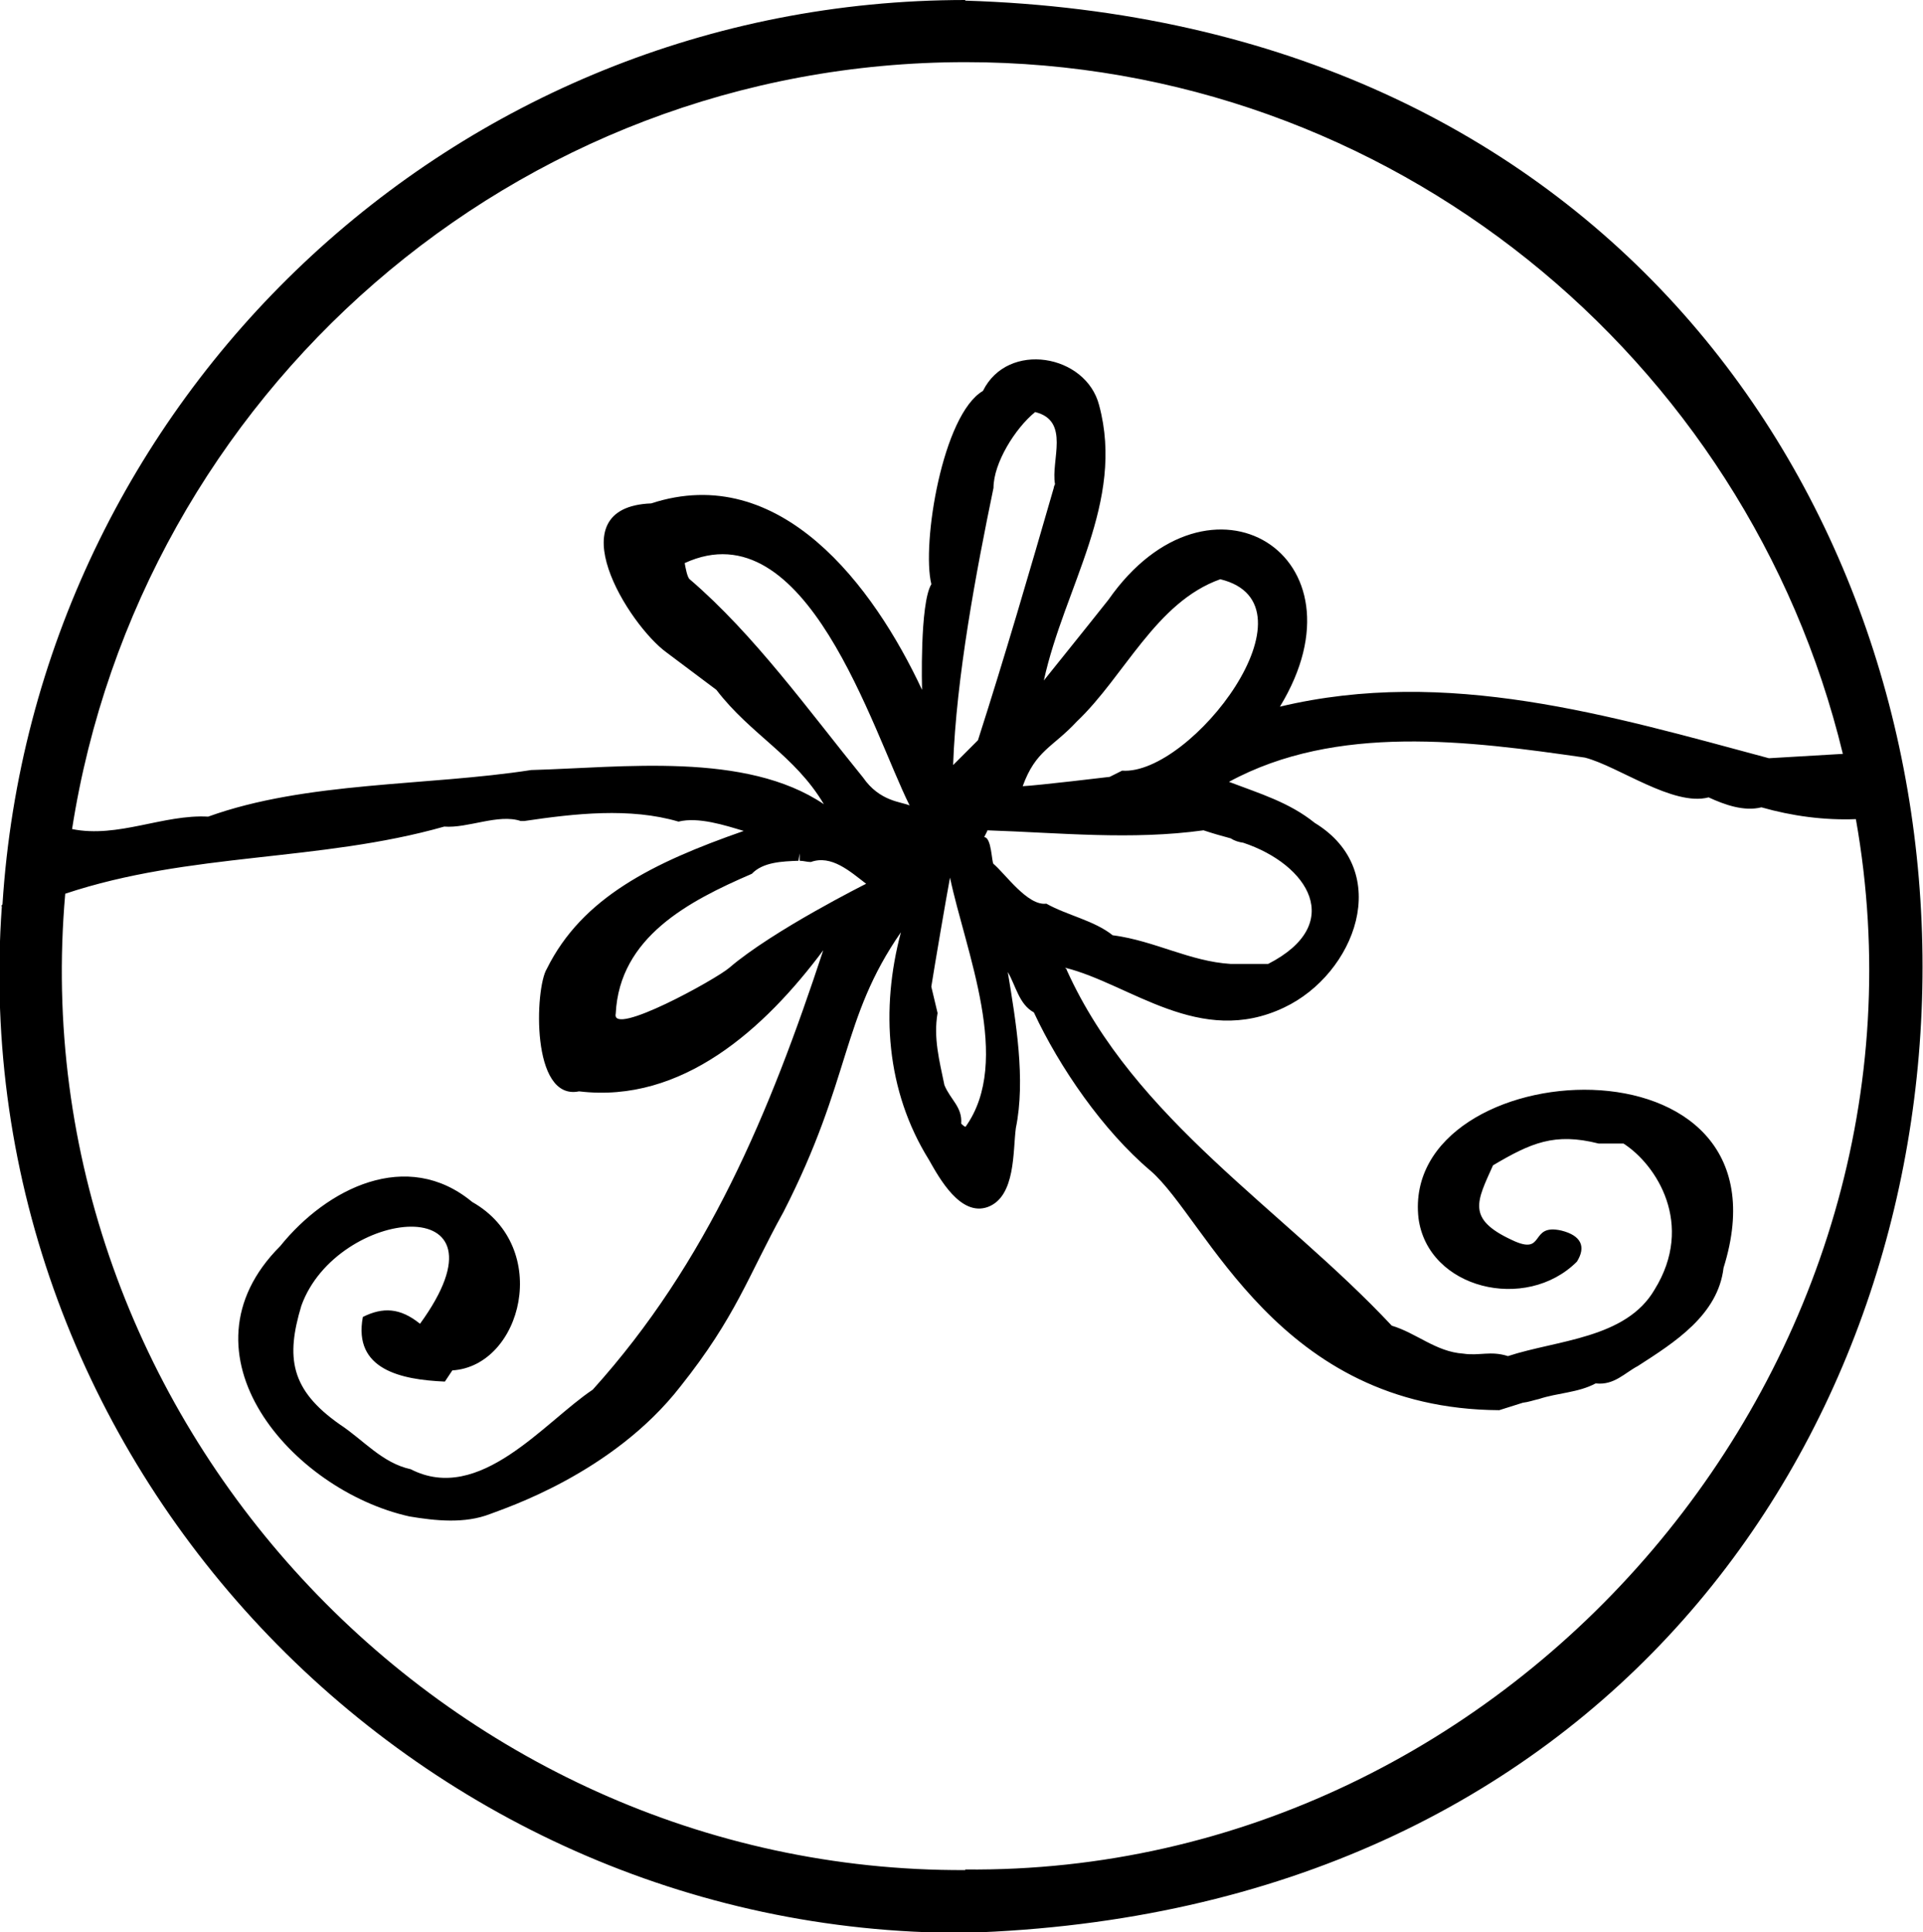<?xml version="1.0" encoding="UTF-8"?><svg id="b" xmlns="http://www.w3.org/2000/svg" viewBox="0 0 30.95 31.09"><g id="c"><path d="M15.54,0C7.29,0,.56,6.43.04,14.55l-.02.03h.01c-.64,8.9,6.59,16.55,15.5,16.52,20.55-.63,20.55-30.46,0-31.09M15.54,1c6.84,0,12.58,4.76,14.12,11.13l-1.19.07c-2.57-.69-5.18-1.47-7.87-.83,1.48-2.43-1.13-4.05-2.76-1.72-.34.43-1.05,1.31-1.04,1.3.33-1.51,1.31-2.87.89-4.43-.21-.82-1.47-1.04-1.87-.23-.65.38-.99,2.46-.83,3.11-.19.31-.15,1.7-.15,1.7-.78-1.67-2.28-3.68-4.36-3-1.55.06-.36,1.96.25,2.4,0,0,.8.6.8.6.55.72,1.26,1.05,1.73,1.84-1.26-.85-3.24-.59-4.71-.55-1.68.26-3.62.18-5.2.75-.72-.04-1.45.35-2.19.2C2.25,6.36,8.27,1,15.54,1M14.99,15.87c.05-.32.24-1.43.3-1.75.25,1.19,1.01,2.95.25,4.01-.02,0-.07-.05-.07-.05.02-.27-.17-.38-.27-.62-.08-.39-.18-.76-.11-1.16l-.1-.42ZM15.74,11.91l-.4.4c.05-1.41.37-3.11.65-4.46,0-.4.35-.96.67-1.22.57.14.25.78.32,1.16h0s-.02.04-.02.06c-.39,1.35-.79,2.72-1.22,4.06M15.89,13.36c1.18.04,2.32.16,3.48,0,.15.05.29.09.44.13.06.04.13.06.2.07,1.05.35,1.65,1.31.4,1.95h-.6c-.66-.04-1.22-.37-1.89-.46h-.01c-.3-.24-.73-.32-1.07-.51-.3.04-.66-.48-.85-.64-.03-.02-.03-.43-.15-.43l.05-.1ZM18.06,12.4l-.2.1s-1.17.14-1.4.15c.21-.58.48-.62.87-1.04.77-.73,1.27-1.92,2.31-2.29,1.65.4-.47,3.16-1.58,3.08M11.74,15.57c-.22.19-1.91,1.12-1.83.74.06-1.23,1.17-1.81,2.19-2.25.18-.19.49-.2.75-.21l.02-.12v.12c.06,0,.12.02.18.02.33-.12.63.15.89.35,0,0-1.5.75-2.2,1.35.15-.13.47-.4,0,0M13.89,12.51c-.87-1.07-1.75-2.3-2.79-3.19-.04-.03-.07-.2-.08-.26,1.96-.9,3.02,2.7,3.62,3.9-.13-.06-.48-.06-.75-.45M8.47,13.1h0s0,0,0,0h0M15.54,30.09c-8.42.04-15.23-7.31-14.49-15.71,2.01-.67,4.09-.51,6.1-1.08.38.03.87-.21,1.23-.09h.06c.81-.12,1.7-.22,2.48.01.32-.08.75.06,1.05.15-1.46.51-2.6,1.07-3.17,2.22-.19.31-.26,2.13.52,1.97,1.66.2,2.99-1.01,3.93-2.27-.86,2.61-1.86,5.02-3.71,7.07-.78.52-1.82,1.85-2.93,1.28-.46-.1-.76-.47-1.14-.72-.8-.56-.87-1.08-.62-1.91.57-1.59,3.5-1.9,1.91.29-.32-.26-.6-.27-.92-.11-.16.85.62,1.01,1.32,1.04l.12-.18c1.12-.07,1.61-1.98.32-2.71-1.05-.87-2.34-.22-3.09.71-1.73,1.73.19,3.93,2.08,4.35.42.07.89.12,1.3-.04.23-.09,1.97-.65,3.06-2.05.9-1.13,1.09-1.78,1.66-2.81,1.1-2.15.92-3.1,1.89-4.5-.33,1.24-.24,2.55.45,3.66.17.3.51.92.95.76.45-.17.4-.9.45-1.27.16-.78,0-1.72-.13-2.51.13.22.18.52.42.65.41.88,1.11,1.9,1.88,2.55.91.79,2.04,3.83,5.61,3.85l.38-.12c.09-.01.17-.04.26-.06.3-.1.63-.1.91-.25,0,0,0,0,.01,0,.29.03.46-.17.67-.28.59-.38,1.29-.82,1.38-1.58,1.22-3.89-5.21-3.48-4.91-.8.15,1.14,1.73,1.52,2.55.7.15-.24.07-.42-.25-.5-.53-.12-.24.42-.8.15-.73-.34-.56-.62-.3-1.2.61-.36.99-.53,1.7-.35.03,0,.4,0,.4,0,.53.34,1.15,1.3.5,2.35-.46.79-1.57.81-2.36,1.07-.28-.09-.46,0-.72-.04-.44-.03-.75-.33-1.15-.45-1.76-1.88-4.14-3.31-5.23-5.72,0-.02-.02-.03-.03-.04,1.05.26,2.17,1.29,3.53.64,1.14-.54,1.77-2.19.49-2.97-.41-.33-.88-.47-1.38-.66,1.73-.94,3.86-.66,5.73-.39.54.14,1.42.79,1.99.64.26.12.57.23.85.16.49.14,1.01.21,1.52.19,1.55,8.72-5.49,16.99-14.34,16.9"/></g></svg>